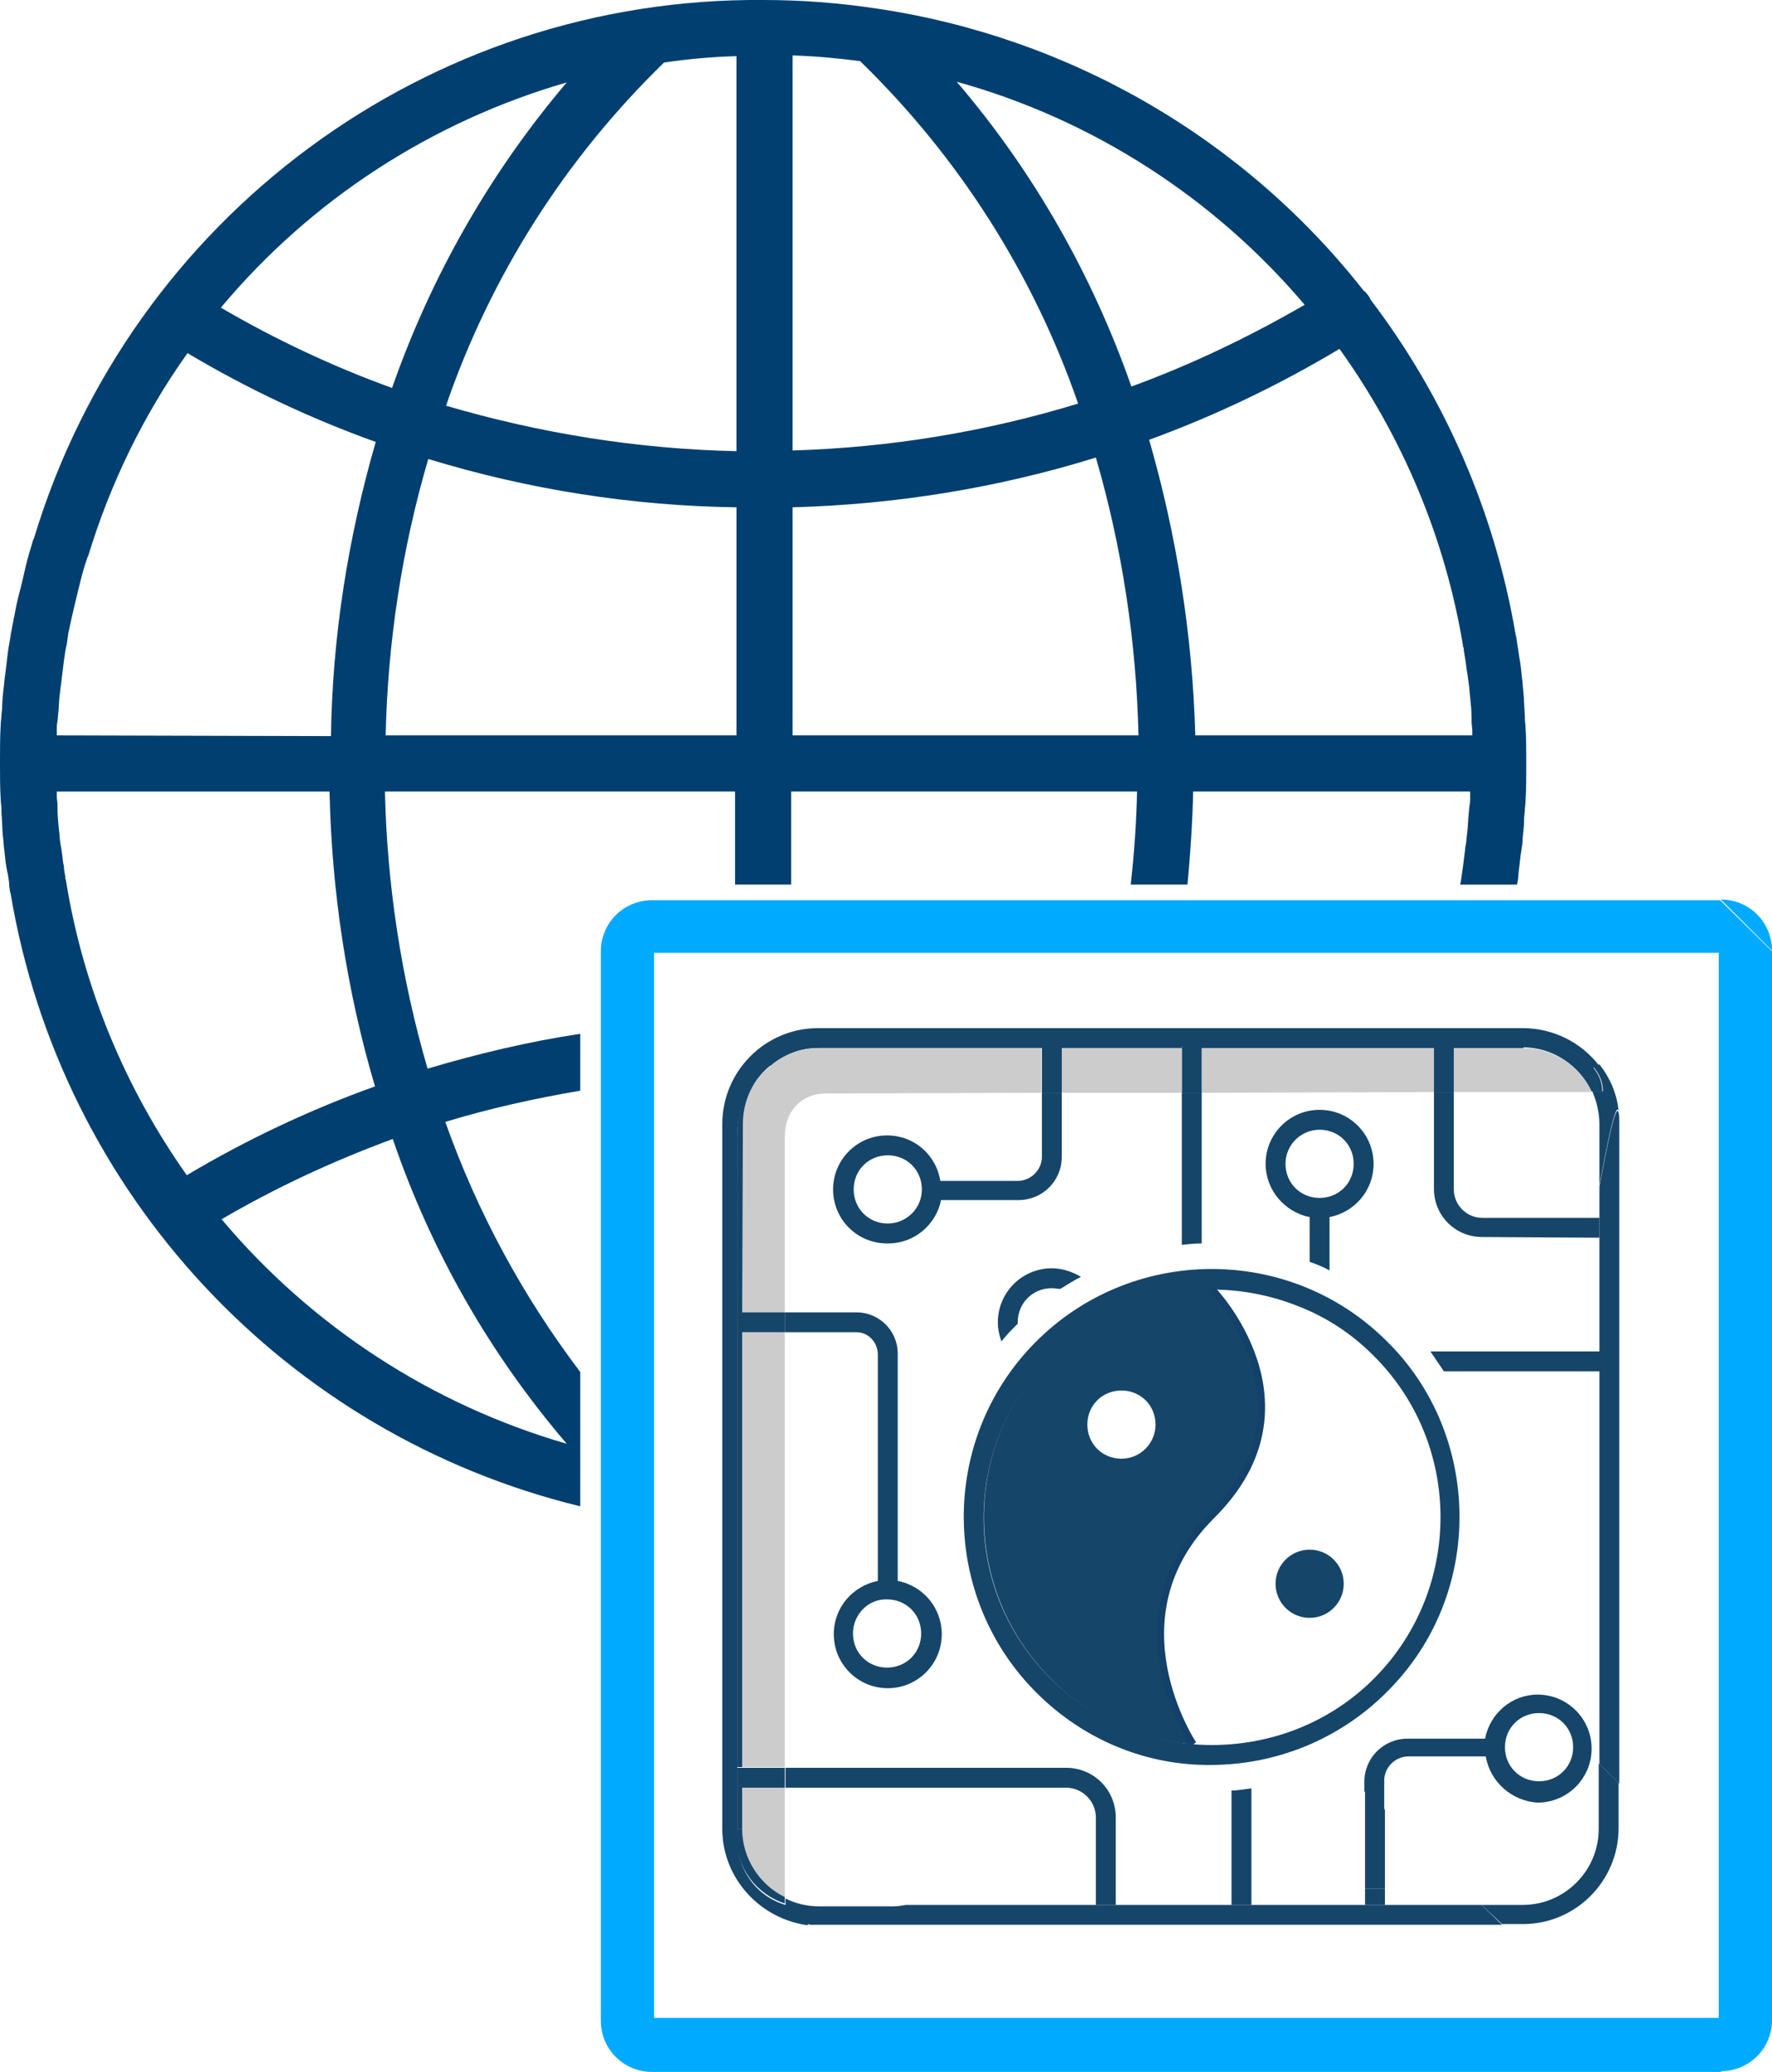 <?xml version="1.0" encoding="utf-8"?>
<!-- Generator: Adobe Illustrator 25.1.0, SVG Export Plug-In . SVG Version: 6.00 Build 0)  -->
<svg version="1.1" id="Layer_1" xmlns="http://www.w3.org/2000/svg" xmlns:xlink="http://www.w3.org/1999/xlink" x="0px" y="0px"
	 viewBox="0 0 249.5 291.6" style="enable-background:new 0 0 249.5 291.6;" xml:space="preserve">
<style type="text/css">
	.st0{fill:#003F70;}
	.st1{fill:#00AAFF;}
	.st2{fill:#16456A;}
	.st3{fill:#CCCCCC;}
	.st4{fill:none;stroke:#134169;stroke-miterlimit:10;}
</style>
<path class="st0" d="M0,107.4c0,0.1,0,0.2,0,0.3c0,1.5,0,3.2,0.1,4.8c0,0.4,0.1,0.9,0.1,1.3v0.5c0.1,1.1,0.1,2.2,0.2,3.3
	c0.1,0.7,0.1,1.3,0.2,2c0.1,1,0.2,2,0.4,3l0.1,0.4c0.1,0.6,0.2,1.1,0.2,1.7l0.1,0.7c0,0.1,0.1,0.3,0.1,0.4
	C8.6,168,40.2,201.9,81.7,212v-18.9c-8.1-10.7-14.5-22.5-19-35.2c6.2-1.9,12.6-3.3,19-4.4v-8c-7.3,1.1-14.4,2.8-21.5,4.9
	c-3.7-12.7-5.7-25.8-6-39h49.3v13.1h7.9v-13.1h48.7c-0.1,4.4-0.4,8.8-0.9,13.1h8c0.4-4.3,0.7-8.7,0.8-13.1h39c0,0.3,0,0.6,0,0.9
	s0,0.7-0.1,1.1l-0.1,1.1c-0.1,0.9-0.1,1.8-0.2,2.6c-0.1,0.6-0.1,1.1-0.2,1.7l-0.1,0.5l0,0v0.2c-0.1,0.8-0.2,1.6-0.3,2.4
	c-0.1,0.7-0.2,1.4-0.3,2.1l-0.1,0.5h8c0.1-0.5,0.2-1,0.2-1.5c0.1-0.9,0.2-1.7,0.3-2.6l0.1-0.6c0.1-0.6,0.2-1.3,0.2-1.9
	c0.1-0.9,0.2-1.9,0.2-2.8l0.1-1.1c0-0.4,0.1-0.9,0.1-1.3c0.1-1.7,0.1-3.3,0.1-5v-0.2c0-0.1,0-0.2,0-0.3c0-1.5,0-3.2-0.1-4.8
	c0-0.4-0.1-0.9-0.1-1.3v-0.4c-0.1-1.1-0.1-2.2-0.2-3.3c-0.1-0.7-0.1-1.3-0.2-2c-0.1-1-0.2-2-0.4-3c-0.1-0.7-0.2-1.4-0.3-2l-0.1-0.7
	c0-0.1-0.1-0.3-0.1-0.4c-2.9-17.1-9.9-33.3-20.4-47.1c-0.1-0.1-0.1-0.3-0.2-0.4c-0.2-0.3-0.5-0.7-0.8-0.9
	c-16.9-21.5-41.5-35.7-68.6-39.7l0,0C118.1,0.4,112.8,0,107.5,0C60.3-0.4,18.5,30.5,4.8,75.7c0,0.1,0,0.1-0.1,0.2
	c-0.4,1.3-0.8,2.6-1.1,3.9c-0.1,0.4-0.2,0.9-0.3,1.3c-0.3,1.4-0.7,2.7-1,4.1L2,86.8c-0.1,0.3-0.1,0.6-0.2,1c-0.1,0.3-0.1,0.7-0.2,1
	l-0.1,0.6c-0.1,0.8-0.3,1.6-0.4,2.5c-0.1,0.8-0.2,1.7-0.3,2.5l-0.1,0.8c-0.1,0.6-0.1,1.2-0.2,1.7c-0.1,0.9-0.2,1.9-0.2,2.8l-0.1,1
	c0,0.4-0.1,0.9-0.1,1.3C0,103.7,0,105.3,0,107V107.4z M161.8,61.9c9.3-3.4,18.3-7.7,26.8-12.8c8.9,12.4,14.9,26.7,17.4,41.8
	c0,0.1,0,0.2,0.1,0.3v0.3c0.1,0.6,0.2,1.2,0.3,1.9c0.1,0.9,0.3,1.9,0.4,2.8c0.1,0.6,0.1,1.2,0.2,1.9c0.1,1,0.2,2,0.2,3v0.5
	c0,0.4,0.1,0.8,0.1,1.2c0,0.2,0,0.5,0,0.7h-39C167.9,89.4,165.7,75.4,161.8,61.9z M159.3,54.4c-5.5-15.7-13.8-30.3-24.6-42.9
	c19.1,5.3,36.2,16.3,49,31.4C175.9,47.4,167.8,51.3,159.3,54.4z M111.6,71.4c14.5-0.4,28.8-2.7,42.7-7c3.7,12.7,5.7,25.9,6,39.1
	h-48.7L111.6,71.4z M111.6,7.8c3.2,0.1,6.4,0.4,9.5,0.8c13.9,13.5,24.4,30,30.7,48.2c-13.1,4-26.6,6.2-40.2,6.6
	C111.6,63.4,111.6,7.8,111.6,7.8z M31.1,43.3c12.7-15.2,29.7-26.2,48.7-31.7C69,24.3,60.7,38.9,55.2,54.6
	C46.9,51.6,38.8,47.8,31.1,43.3L31.1,43.3z M103.7,63.5c-13.9-0.3-27.6-2.5-40.9-6.4c6.3-18.3,16.8-34.8,30.7-48.3
	c3.4-0.5,6.8-0.8,10.2-0.9V63.5z M54.3,103.5c0.3-13.2,2.3-26.3,6-38.9c14.1,4.3,28.7,6.6,43.4,6.8v32.1H54.3z M79.8,203.2
	c-19-5.5-35.9-16.5-48.6-31.6c7.7-4.5,15.7-8.2,24.1-11.3C60.7,176.1,69,190.6,79.8,203.2L79.8,203.2z M8,111.4h38.4
	c0.3,14,2.4,28,6.4,41.5c-9.2,3.3-18.1,7.5-26.5,12.5c-8.7-12.3-14.6-26.5-17-41.4c0-0.1,0-0.2-0.1-0.3v-0.3c-0.1-0.5-0.2-1-0.2-1.5
	l-0.1-0.4c-0.1-0.9-0.2-1.8-0.4-2.8c-0.1-0.6-0.1-1.2-0.2-1.9c-0.1-1-0.2-2-0.2-3v-0.5c0-0.4-0.1-0.8-0.1-1.1
	C8,111.9,8,111.7,8,111.4z M8,103.5c0-0.3,0-0.6,0-0.9c0-0.4,0-0.7,0.1-1.1l0.1-1.1c0.1-0.9,0.1-1.8,0.2-2.6c0.1-0.5,0.1-1,0.2-1.5
	l0.1-0.9C8.8,94.6,8.9,93.8,9,93s0.2-1.5,0.4-2.3L9.5,90c0-0.3,0.1-0.5,0.1-0.8l0.5-2.3c0.3-1.3,0.6-2.6,0.9-3.8l0.3-1.2
	c0.3-1.2,0.6-2.3,1-3.4c0-0.1,0-0.1,0.1-0.2c3.1-10.2,7.8-19.9,14-28.6c8.4,5,17.3,9.2,26.5,12.5c-3.9,13.5-6.1,27.4-6.3,41.4
	L8,103.5z"/>
<g>
	<g>
		<path class="st1" d="M249.5,133.9v67.5v14.5v68.5l-7.2,7.2H91.8c-4,0-7.2-3.2-7.2-7.2V133.9c0-4,3.2-7.2,7.2-7.2h150.4
			L249.5,133.9z M242,134.1H92.1v149.9H242V134.1z"/>
		<path class="st1" d="M242.3,126.6c4,0,7.2,3.2,7.2,7.2"/>
		<path class="st1" d="M249.5,284.3c0,4-3.2,7.2-7.2,7.2"/>
	</g>
	<g>
		<g id="XMLID_1_">
			<g>
				<path class="st2" d="M228,158.2V251l0,0V158.2c0-0.2,0-0.3,0-0.5C228,157.8,228,158,228,158.2z"/>
				<path class="st2" d="M228,158.2V251l-2.8-2.7v-55.2l0,0v-2.8l0,0v-16.1l0,0v-2.8l0,0v-4.4c0.1-0.3,2.2-12.5,2.7-10.4l0,0
					c0.1,0.4,0.1,0.8,0.1,1.2l0,0C228,157.8,228,158,228,158.2z"/>
				<path class="st2" d="M227.9,157.7c0-0.4-0.1-0.8-0.1-1.2C227.9,156.7,227.9,157.1,227.9,157.7z"/>
				<path class="st2" d="M208.6,268.1H195l0,0h19.4c5.9,0,10.7-4.8,10.7-10.7v-11.5V193l0,0v55.2l2.8,2.7v6.4
					c0,7.4-6,13.5-13.5,13.5h-2.9L208.6,268.1z"/>
				<rect x="225.2" y="174.1" class="st2" width="0" height="16.1"/>
				<path class="st2" d="M225.2,166.8v4.4l0,0V166.8C225.2,166.9,225.2,166.8,225.2,166.8z"/>
				<path class="st2" d="M224.2,153.6h1.5c0-1.3-0.5-2.4-1.3-3.4l0.8-0.4c1.5,1.9,2.5,4.2,2.7,6.6c-0.5-2.1-2.6,10.1-2.7,10.4v-8.6
					C225.2,156.6,224.8,155,224.2,153.6z"/>
				<path class="st2" d="M225.2,193h-21.9c-0.6-0.9-1.3-1.9-1.9-2.8h23.9V193z"/>
				<path class="st3" d="M204.7,153.7v-6.2h9.7c4.3,0,8,2.5,9.7,6.2H204.7z"/>
				<path class="st2" d="M217.7,147.1c2.3,0,5.1,1.3,6.6,3.1c0.8,1,1.3,2.1,1.3,3.4h-1.5c-1.7-3.6-5.4-6.2-9.7-6.2v-0.4H217.7z"/>
				<path class="st2" d="M211.5,270.9h-96.3c-0.2,0-0.4,0-0.6,0c0.2,0,0.4,0,0.6,0H211.5L211.5,270.9z"/>
				<path class="st2" d="M211.5,270.9h-96.3c-0.2,0-0.4,0-0.6,0c-0.1,0-0.2,0-0.3,0s-0.3,0-0.5-0.1l0,0c-2.6-0.4,12.5-2.5,13.8-2.7
					h26.6l0,0h2.8l0,0h16.3l0,0h2.8l0,0h16l0,0h2.8l0,0h13.7L211.5,270.9z"/>
				<path class="st2" d="M221.5,245.9c0-2.7-2.1-4.8-4.8-4.8c-2.7,0-4.8,2.1-4.8,4.8c0,2.7,2.1,4.8,4.8,4.8
					C219.4,250.7,221.5,248.6,221.5,245.9z M209.2,247.2h-10.9c-1.8,0-3.4,1.5-3.4,3.4v4.2l-2.8-2.7v-1.3c0-3.4,2.7-6.1,6.1-6.1
					h10.9c0.7-3.6,3.8-6.2,7.4-6.2c4.2,0,7.6,3.4,7.6,7.6s-3.4,7.6-7.6,7.6C212.9,253.5,209.8,250.8,209.2,247.2z"/>
				<path class="st2" d="M208.7,174.1c-3.8,0-6.8-3-6.8-6.8v-13.6h2.8v13.7c0,2.2,1.8,4,4,4h16.5v2.8L208.7,174.1L208.7,174.1z"/>
				<polygon class="st2" points="201.9,153.7 201.9,147.5 201.9,147.1 214.5,147.1 214.5,147.5 204.7,147.5 204.7,153.7 				"/>
				<rect x="192.2" y="265.8" class="st2" width="2.8" height="2.3"/>
				<polygon class="st2" points="192.2,265.8 192.2,251.8 195,254.7 195,265.8 				"/>
				<polygon class="st2" points="176.2,268.1 192.2,268.1 192.2,268.1 				"/>
				<polygon class="st3" points="169.2,153.8 169.2,147.5 201.9,147.5 201.9,153.7 				"/>
				<circle class="st2" cx="184.4" cy="222.9" r="4.8"/>
				<path class="st2" d="M178.2,163.8c0-4.2,3.4-7.6,7.6-7.6c4.2,0,7.6,3.4,7.6,7.6c0,3.8-2.7,6.8-6.2,7.5v7.5
					c-0.9-0.5-1.9-0.9-2.8-1.2v-6.3C180.9,170.6,178.2,167.5,178.2,163.8z M181,163.8c0,2.7,2.1,4.8,4.8,4.8s4.8-2.1,4.8-4.8
					c0-2.7-2.1-4.8-4.8-4.8C183.2,159,181,161.1,181,163.8z"/>
				<path class="st2" d="M176.2,251.7v16.4h-2.8V252C174.3,252,175.3,251.8,176.2,251.7z"/>
				<polygon class="st2" points="157.1,268.1 173.5,268.1 173.5,268.1 				"/>
				<polygon class="st2" points="166.4,153.8 166.4,147.5 166.4,147.1 201.9,147.1 201.9,147.5 169.2,147.5 169.2,153.8 				"/>
				<path class="st2" d="M169.2,175c-0.9,0-1.9,0.1-2.8,0.2v-21.4h2.8V175z"/>
				<polygon class="st3" points="149.5,153.8 149.5,147.5 166.4,147.5 166.4,153.8 				"/>
				<path class="st2" d="M154.3,268.1L154.3,268.1h-26.6c0.1,0,0.1,0,0.1,0H154.3z"/>
				<path class="st2" d="M154.3,255.8c0-2.3-1.9-4.2-4.2-4.2h-39.5v-2.8h39.5c3.9,0,7,3.1,7,7v12.3h-2.8V255.8z"/>
				<path class="st2" d="M148.1,236.4c5.6,5.5,12.7,8.5,20,9.1c9.2,0.7,18.6-2.4,25.5-9.4c12.4-12.6,12.3-33-0.3-45.4
					c-3.1-3.1-6.7-5.4-10.6-6.9c-3.8-1.5-7.9-2.3-12-2.3c-8.3,0-16.6,3.2-22.9,9.6C135.3,203.7,135.4,224,148.1,236.4z M146.1,238.4
					c-13.7-13.5-13.9-35.7-0.4-49.4c13.5-13.7,35.7-13.9,49.4-0.4c7,6.8,10.4,15.9,10.4,24.9c0,8.8-3.3,17.7-10.1,24.5
					c-6.8,6.9-15.9,10.4-24.9,10.4C161.7,248.5,152.9,245.1,146.1,238.4z"/>
				<path class="st2" d="M162.7,200.5c0-2.7-2.1-4.8-4.8-4.8c-2.7,0-4.8,2.1-4.8,4.8c0,2.7,2.1,4.8,4.8,4.8S162.7,203.1,162.7,200.5
					z M148.1,236.4c-12.6-12.4-12.8-32.8-0.3-45.4c6.3-6.4,14.6-9.6,22.9-9.6c0,0,15.8,16.1,0,31.9c-14.5,14.5-2.6,32.2-2.6,32.2
					C160.7,245,153.6,241.9,148.1,236.4z"/>
				<path class="st2" d="M148.1,181.3c-2.7,0-4.8,2.1-4.8,4.8c0,0.1,0,0.1,0,0.2c-0.1,0.1-0.1,0.1-0.2,0.2c-0.7,0.7-1.5,1.5-2.1,2.3
					c-0.3-0.9-0.5-1.7-0.5-2.7c0-4.2,3.4-7.6,7.6-7.6c1.5,0,2.9,0.5,4.1,1.2c-1,0.5-1.9,1.1-2.9,1.7
					C148.8,181.4,148.5,181.3,148.1,181.3z"/>
				<path class="st2" d="M129.8,167.4c0-2.7-2.1-4.8-4.8-4.8c-2.7,0-4.8,2.1-4.8,4.8c0,2.7,2.1,4.8,4.8,4.8
					C127.6,172.2,129.8,170.1,129.8,167.4z M117.3,167.4c0-4.2,3.4-7.6,7.6-7.6c3.8,0,6.9,2.7,7.5,6.4h10.9c1.8,0,3.4-1.5,3.4-3.4
					v-9h2.8v9c0,3.4-2.7,6.1-6.1,6.1h-10.9c-0.7,3.5-3.8,6.1-7.4,6.1C120.7,175.1,117.3,171.6,117.3,167.4z"/>
				<path class="st2" d="M120.1,229.9c0,2.7,2.1,4.8,4.8,4.8c2.7,0,4.8-2.1,4.8-4.8c0-2.7-2.1-4.8-4.8-4.8
					C122.3,225,120.1,227.2,120.1,229.9z M120.6,187.5h-10.1v-2.8h10.1c3.1,0,5.8,2.5,5.8,5.8v32c3.6,0.7,6.2,3.8,6.2,7.5
					c0,4.2-3.4,7.6-7.6,7.6c-4.2,0-7.6-3.4-7.6-7.6c0-3.8,2.7-6.8,6.2-7.5v-32C123.5,188.8,122.2,187.5,120.6,187.5z"/>
				<path class="st2" d="M146.7,147.5h-31.4c-2.6,0-5,0.9-6.8,2.5l-0.1-0.1c2.1-1.7,4.9-2.8,7.9-2.8h50.1v0.4h-16.9v6.3h-2.8V147.5z
					"/>
				<path class="st2" d="M113.9,270.9c0.1,0,0.3,0,0.5,0.1C114.1,270.9,114,270.9,113.9,270.9z"/>
				<path class="st3" d="M104.5,251.6h6v15.5c-3.6-1.7-6-5.4-6-9.6V251.6z"/>
				<rect x="104.5" y="187.5" class="st3" width="6" height="61.2"/>
				<path class="st3" d="M115.2,147.5h31.4v6.3l-30.4,0.1c-3.3,0-5.7,2.5-5.7,6v24.9h-6v-26.5c0-3.4,1.5-6.3,3.9-8.2
					C110.3,148.4,112.6,147.5,115.2,147.5z"/>
				<path class="st2" d="M104.5,257.4c0,4.2,2.5,7.9,6,9.6v0.9c-4-1.3-6.8-5-6.8-9.2v-1.3L104.5,257.4L104.5,257.4z"/>
				<polygon class="st2" points="104.5,248.8 110.5,248.8 110.5,251.6 104.5,251.6 104.5,257.4 103.8,257.4 103.8,248.8 				"/>
				<path class="st2" d="M104.5,184.7h6v2.8h-6v61.2h-0.7v-88.9c0-4.1,1.8-7.6,4.6-10l0.1,0.1c-2.4,1.9-3.9,5-3.9,8.2L104.5,184.7
					L104.5,184.7z"/>
				<path class="st2" d="M101.7,257.4v-99.2c0-7.4,6-13.5,13.5-13.5h99.2c4.3,0,8.2,2,10.7,5.2l-0.8,0.4c-1.5-1.9-4.2-3.1-6.6-3.1
					h-3.2h-12.5h-35.6h-50.1c-3,0-5.8,1.1-7.9,2.8c-2.8,2.3-4.6,5.9-4.6,10v88.9v8.7v1.3c0,4.2,2.7,8,6.8,9.2v-0.9
					c1.4,0.7,3,1.1,4.7,1.1h12.5c-1.3,0.2-16.4,2.3-13.8,2.7C107.1,270.2,101.7,264.4,101.7,257.4z"/>
			</g>
			<g>
				<path class="st4" d="M168,245.5c0,0-11.9-17.8,2.6-32.2c15.8-15.7,0-31.9,0-31.9"/>
			</g>
		</g>
	</g>
</g>
</svg>
